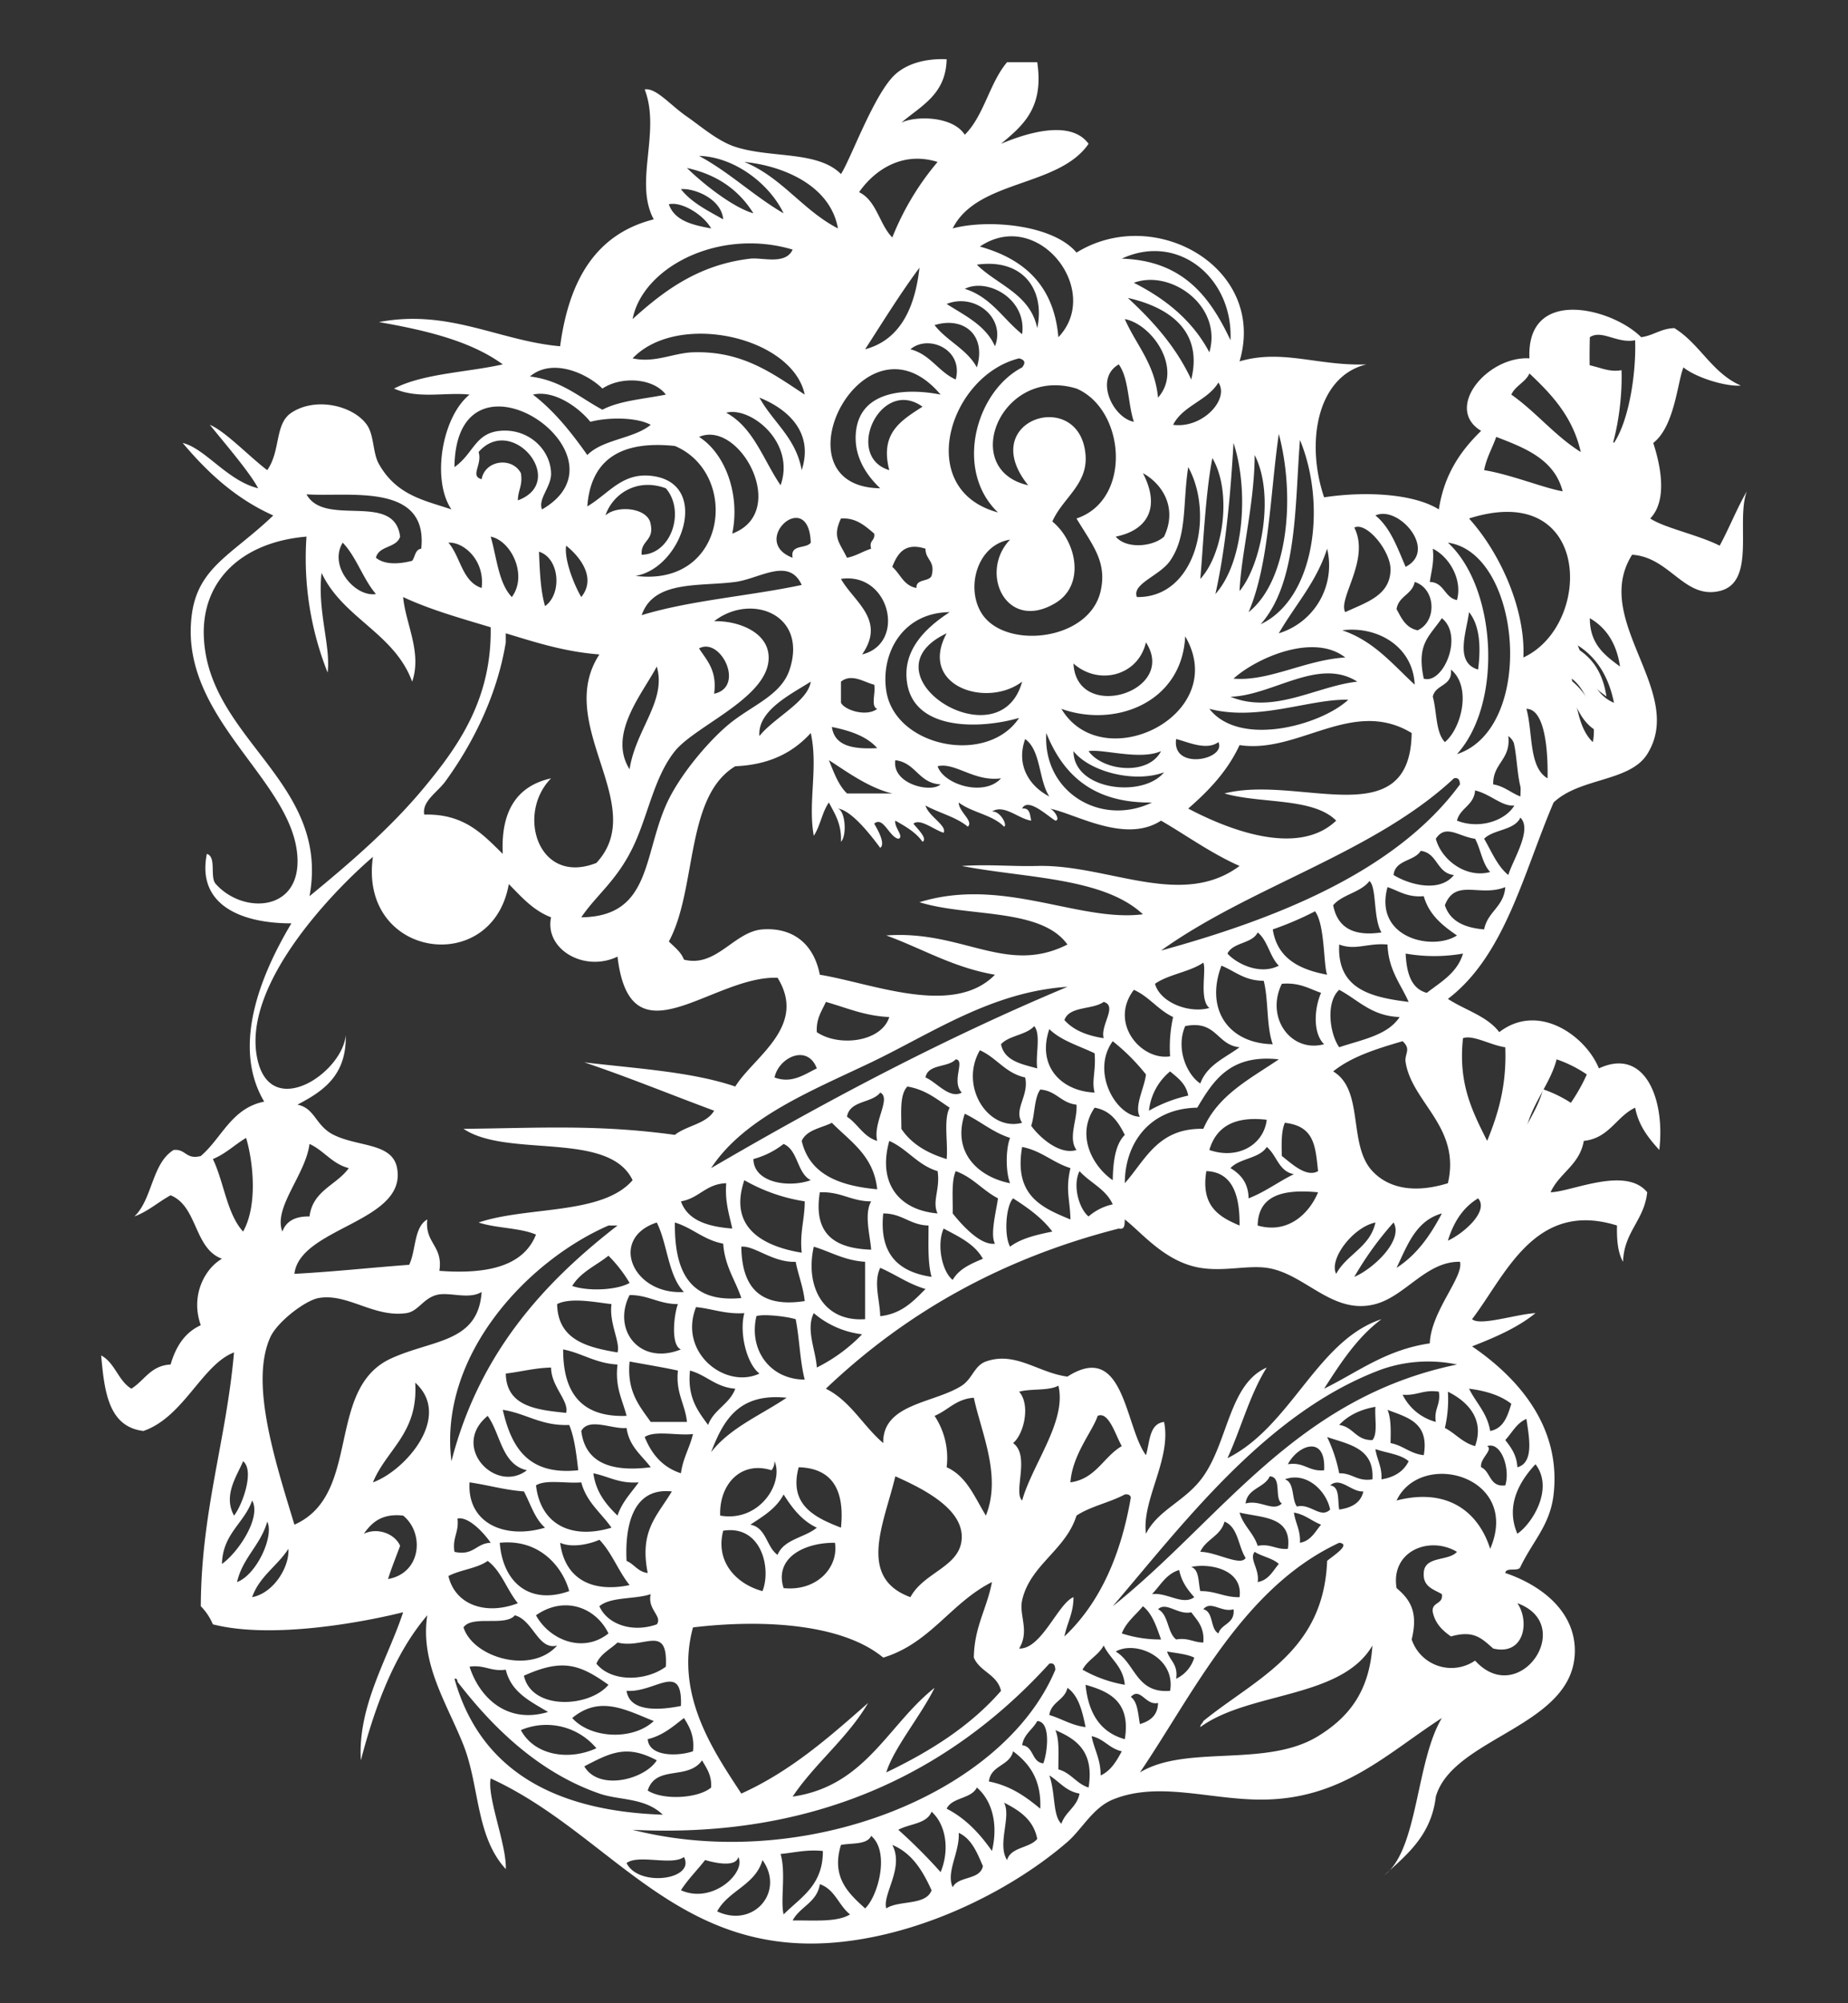 <svg id="Layer_1" data-name="Layer 1" xmlns="http://www.w3.org/2000/svg" viewBox="0 0 612 662.97"><rect x="0" y="0" width="612" height="662.97" fill="#333333" stroke="none"/><defs><style>.cls-1{fill:#fff;fill-rule:evenodd;}</style></defs><title>Artboard 2</title><path class="cls-1" d="M522,121.51c4-2.63,9.08,2.22,15,1,.39,10.15-1.8,26.13-7,34C521.87,146.9,521.69,136.17,522,121.51Z"/><path class="cls-1" d="M522,214.51c5.49,3.18,8.89,8.44,10,16C527,226.82,522,223.18,522,214.51Z"/><path class="cls-1" d="M518,223.51q9.44,6.06,12,19C522.73,239.45,521,230.86,518,223.51Z"/><path class="cls-1" d="M516,234.51c5.14,3.66,8.45,14,7,21C518.17,251,517.47,242.37,516,234.51Z"/><path class="cls-1" d="M501,244.51c6.06,0,7.19,13.46,7,23C501.68,263.83,503.2,252.31,501,244.51Z"/><path class="cls-1" d="M511,360.51a41.74,41.74,0,0,1,10,5c-4.83,10.84-12.58,18.75-20,27C498.15,379.65,508.31,371.16,511,360.51Z"/><path class="cls-1" d="M69.5,140.6c5.17,2.17,12.92,10.4,19,15,4.53-6.45,2.4-15.29,8-19,8.12-5.38,20.57-2.31,25,4,2.46,3.51,1.87,9.24,4,13,5.91,10.44,15.15,12,24,15-6.58-9.65-3.23-30.49,6-38-7.93-.88-17,1.59-25-2,9.64-5,24-5.33,36-8-10.6-7.73-25.39-11.28-41-14,23.09-4.42,39.78,6.21,60,8,2.86-21.47,11.56-37.1,31-42-6.64-12.31,2.44-28.9-3-43,3.73-.66,8.51,5.24,14,9,4.35,3,10.14,8.1,16,10,11.78,3.83,27.27,1.23,35,9,3.16-4.74,11-26.67,18-33,4-3.61,10.14-5.29,17-5-.25,11.75-8.56,15.44-15,21,4.6-2.3,17-2.28,21,4,6.37-6.29,8.19-17.15,14-24h10c2.3,15.3-4.94,21.06-12,27,5.67-2.38,22.49-8.93,29,0-9.92,14.42-36.88,11.79-45,28,11.62-3.13,33.22-1.3,41,8,26-16.06,63.16,5.1,54,36,14.27-4.17,25.9,1.58,42,1-16.39,4-20.14,25.85-14,44,13-2,29.36-1.39,38,4,1.75-11.59,7.23-19.43,14-26-12.37-7.45,2-24.78,16-24-1.07-23.93,27.42-16.64,37-7,4.11-.55,6.47-2.87,11-3,8.46,5.21,12.46,14.87,22,19-4.79.44-14.76-2.56-19-6-2,4.88-2.92,19.54-10,25,2.54,7.78,4.72,19.07-1,25,4.63,3.11,15.85,5.39,23,9,3.17-5.83,5.69-12.31,9-18-3.75,9.93,3.21,30.09-9,33-11.74,2.8-16.48-11.22-29-12-13.71,21.72,18,45.33,5,66-5.8,9.2-22.34,7.74-31,16-10,23.36-16.08,50.59-35,65,5.64,3.7,13,5.68,17,11,13-10,28.66,1.27,33,12,15.31-7.14,22,10.33,20,27-3.48-3.86-6.8-7.87-8-14-6.3,3-8.56,10.1-17,11-1.38,8-8.1,10.57-11,17,6.83-.12,24.85-8.76,32,0-1,9.37-7.68,13-8,23-1.72-2.95-2.12-7.21-2-12-27.33-8.54-37,16.65-48,31,2.63,2.37,14.58-1.66,21-2-5.87,4.79-13.32,8-21,11,13.87,9.47,29.67,25.55,27,49-1.16,10.17-6.86,15.38-11,24-.61,1.73-4.74-.08-5,2,13,4.42,23.74,13.68,23,27-1.34,24-40.31,27.52-46,47-1.51,12.82-9.51,19.16-17,26,11.19-8.48,10.36-37.64,19-52-18.29,11.81-32.83,26.67-59,27-17.43.22-34.7-6.27-50,0-6.59,2.7-10.25,9.9-15,14-17.3,15-45.37,29.71-74,33-55.06,6.32-76.64-35.5-117-54-1.27,6.2,5.32,22,5,30-10-10.85-8.66-27.48-14-41-5.46-13.81-14.45-27-12-43-10.73,12.61-17.15,29.51-22,48-1.08-18.09,9-33.71,14-49-14,3.48-43.72,8.91-63,4a19.12,19.12,0,0,0-4-6c.13-31.54,8.45-54.88,11-84-10.61,4.06-16.62,21.37-30,26-11.6-1.4-12.92-13.08-14-25,4.58,2.42,5.63,8.37,10,11,4.34-2.66,6.35-7.65,13-8,1.73-5.94,4.71-10.62,10-13-3.46-9.57,1.11-18.57,7-22-9.29-3.38-8-17.36-17-21-4.11,2.22-7.37,5.3-12,7,6-5.66,5.76-17.57,13-22,4.09-.42,4,3.29,9,2,7-6,10.16-15.84,21-18-11.58-19.43.43-44.65,9-59-16.67,0-31.39-6.12-28-23,3.34,1,.84,7.83,3,10,8.93,10,28.07,9.25,27-9-1.5-25.55-39.3-46-35-80,2-15.92,13.44-20,27-33-12.44-5.56-21.78-14.22-30-24,7.51,1.83,14.8,12.53,25,15C82.59,156.17,74.71,147.07,69.5,140.6Zm190-70c-4.88-10.13-16.61-18.72-28-19C241.68,57.08,249.59,64.84,259.5,70.6Zm18,5c-2.56-14.44-18.54-20.79-31-22C259,58.73,265.83,69.6,277.5,75.6Zm7-12c5.84,2.82,6.69,10.64,11,15a90.07,90.07,0,0,1,15-25C298.43,49.83,289.23,56.78,284.5,63.6Zm-35,7c-4.73-7.6-11.87-12.8-22-15C233.41,61.36,243,68.73,249.5,70.6Zm-10,2c-.56-6.79-9.58-10.4-14-10C229,67.07,234.39,69.71,239.5,72.6Zm-4,3c-2.35-4.33-9.63-9-14-8C223.38,73.05,229.3,74.47,235.5,75.6Zm89,6c14.59,4.08,24.52,12.81,26,30C365.23,96.21,343.79,68.58,324.5,81.6Zm-115,24c10.23-9.24,21.73-18,39-20,4-.45,11.65,2.17,14-3C238,75.32,212.81,88.49,209.5,105.6Zm162-20c20.37.64,29.27,12.73,36,27C408.42,92,390.17,76.92,371.5,85.6Zm-28,23c2.68-12.58-4.64-23.18-20-21C330.37,94.39,341.15,97.28,343.5,108.6Zm-57,7c12.42-3.32,16.66-15.12,18-27C298.1,97.2,292.4,106.49,286.5,115.6Zm89-22c10.63,5.37,19.45,12.55,25,23C404.95,101.21,387.64,89.06,375.5,93.6Zm-56,2c8.67,2.66,12.7,10,19,15C340.09,98.78,326.87,91.87,319.5,95.6Zm75,30c4.1-16.65-8.15-24.12-21-27C381.81,106.28,389.41,114.69,394.5,125.6Zm-65-11c3.66-9.37-6.64-17.74-16-14C319.6,104.5,326.43,107.67,329.5,114.6Zm54,17c8.34-9.48-1.85-24.23-11-26C376.25,114.18,382.43,120.33,383.5,131.6Zm-74-24c4.07,5.27,10.72,7.94,14,14C326.79,110.81,319.05,104.66,309.5,107.6Zm-100,11c7.36,1.63,13.48-1.79,20-2,16.4-.53,26.32,7,37,14C262.45,111.42,224.46,102.94,209.5,118.6Zm325,28c5.2-7.87,7.39-23.85,7-34-5.92,1.22-11-3.63-15-1C526.19,126.26,526.37,137,534.5,146.6Zm-233-31c6.64,1.7,9.24,7.43,15,10C319.16,115.56,307.38,110.57,301.5,115.6Zm29,54c-14.56-13.91-7.41-40,8-48,1.12-1.44,1.08-2.44-1-3C314.24,124.36,302.6,162.1,330.5,169.6Zm45-30c-2-6-1.63-14.37-5-19C362.32,125.27,368.46,138.25,375.5,139.6Zm-200-15c10.4,1.27,16.39,6.94,24,11,5.64-3,13.79-3.54,21-5-4.17-5.53-14.8-6.14-21-2C194.58,123.7,183,118.27,175.5,124.6Zm116,37c-5.54-5.22-8.88-11.64-8-19,1.62-13.51,16.88-14.2,28-12C286.05,100.42,255.52,161.14,291.5,161.6Zm215-38c-1.38,3-4.62,4-6,7,8.23,5.77,14.38,13.62,23,19C520.85,137.91,513.88,130.55,506.5,123.6Zm-118,17c9.75,1.3,18.72-8.46,15-14C399.88,132.64,391.76,134.19,388.5,140.6Zm-32-12c-25.09-7.62-39,26.88-16,32-17.56-21.77,17.21-32.64,19-10,.77,9.74-7.57,14.2-11,22,8.08,6.62,11,21,1,27-16.33,9.76-25.43-10.17-15-21-11.2,1.77-14.94,16.68-9,25,8.14,11.39,35.3,8.39,39-8,2.19-9.7-2.75-15.25-8-24C375,165.45,372.72,135.54,356.5,128.6Zm-162,22c5.12-5.22,15.31-5.36,21-10-4.72-2.57-14.09-2.54-20-1-3.88-4.8-12-10.62-19-9C183.66,136.11,189.25,143.18,194.5,150.6Zm71,5c4.22-13-5.36-20.57-14-24C256,139.78,263.58,144.85,265.5,155.6Zm29,0c-3.18-12.33,3.93-16.41,11-21C291.63,124.65,279.4,151.07,294.5,155.6Zm-144-1c6.33-4.45,6.78-11.18,15-12,9.34-.93,16.75,6,17,14,.14,4.48-4.45,8.52-3,12C210.92,150.48,151,110.35,150.5,154.6Zm90-18c9.08,4.92,12.31,15.69,18,24C263.56,146.35,248.47,134.43,240.5,136.6Zm-9,8c8.48,5.35,13.73,18.72,11,32C261.61,169.54,245,138.77,231.5,144.6Zm182,58c13.21-10.54,15.47-38.41,10-59C420.59,163.68,420.37,186.47,413.5,202.6Zm78-47c8.89,1.45,20,6,26,7-2.75-10.58-12.36-14.31-22-18C494.22,148.32,492.3,151.4,491.5,155.6Zm-333-6c1.31,4.24-3,7.92,1,9,1.13-6.38,10.13-7.46,13-2,.69,4-1,5.71-1,9C188.2,159.41,169.57,136.9,158.5,149.6Zm259,57c18-8.52,21.89-39.55,13-61C428.79,167.65,429.69,192.79,417.5,206.6Zm-15-10c9.69-10.82,11-34.87,6-50C407.47,164.72,405.84,181.7,402.5,196.6Zm-179-49c-18.25-1.92-27.89,4.78-29,20,7.41-4.42,11.72-11.58,22-10,18.76,2.87,9.32,30.38-6,33C240.87,194.39,245.07,156.73,223.5,147.6Zm187,48c7.21-8.63,11.77-31.86,5-45C415.48,166.58,411,183.45,410.5,195.6Zm-13-4c7.63-8.18,10.61-28.64,4-40C399.18,163.28,398.4,181.82,397.5,191.6Zm-10-6c-3.45,5-12.74,7.58-11,12,19.73.33,25.74-27.26,17-43C391.61,166.69,393.28,177.26,387.5,185.6Zm-18-8c3.49,4.21,12.34,3.36,16,0,4.47-9.29-.34-17.31-7-21C384.72,168.62,379.32,175.67,369.5,177.6Zm-149-16c-9.68-3.57-17.67,2-20,9,3.88-3.58,14.31-2.58,15,3,1.11,5.44-3.4,5.27-3,10C222.38,183.4,227,169.11,220.5,161.6Zm-88,16c-1.16,3.84-7.08,2.92-8,7,3,2.46,7.91,2.06,12,1,1-1.33.95-3.72,3-4,2.39-22.16-24.39-17-38-18C107.55,174.68,130.62,162.55,132.5,177.6Zm333,10c10.73-5.53-2.42-20.52-10-17C460.47,174.63,462.78,181.32,465.5,187.6Zm-203-3c-.91-4.58,4.48-2.86,6-5C267.87,161,247.89,179.12,262.5,184.6Zm224-13c10.53,11.67,18.71,30.28,18,46C527.62,206.9,527.24,158.66,486.5,171.6Zm-206,13c3.06-.61,5.21-2.12,8-3-.83-2.83,1.41-2.59,1-5-3.54-3.08-6.4-5.28-11-5C275.59,177.83,278,179.45,280.5,184.6Zm180,4c.11-6.18-7.91-16-12-14,5.37,10.62-5.52,23.48-3,28C452.32,199.38,460.35,197.18,460.5,188.6Zm-359-11c-21.27,1.78-34.69,14.42-34,33,1.27,34.09,42,48.1,35,86,13.47-11.05,26.91-22.61,38-36s22.41-29.07,22-53c-10-3-20.15-5.85-29-10,.82,8.85,6.31,18.34,3,28-5.9-16.1-23-21-30-36-1.47,12.48,3.09,24.23,2,33A102.28,102.28,0,0,1,101.5,177.6Zm68,20c5.31-7.14-.12-18.62-7-20C164.52,184.57,165.1,193,169.5,197.6Zm-10-3c1.17-9.18-6-15.32-11-15C152.54,184.23,153,192.47,159.5,194.6Zm323,55c26.25-8.61,21.4-66.58-3-70C495.47,194.22,497.92,232.49,482.5,249.6Zm-358-53c-4.3-5-6.43-12.24-11-17C108.68,187.46,117.73,197.73,124.5,196.6Zm68,1c5.31-6.57-.9-13.76-5-17C186.77,184.93,189.95,193.29,192.5,197.6Zm103-10c2.66,2.34,3.76,6.24,8,7-.15-3.15,4.05-1.95,5-4,1.37-5-2.05-5.28-2-9C300,179.54,297.4,182.68,295.5,187.6Zm128,22a23.5,23.5,0,0,0,16-28C435.95,192.71,428.86,200.29,423.5,209.6Zm50-17c4.85.15,4.8,5.2,9,6,1.9-6.81-2.58-14.34-8-17C475,186.09,474,189.09,473.5,192.6Zm-293,8c5.74-4.08,4.81-15.93-2-18C178.75,189,179,195.47,180.5,200.6Zm63-8c-12,1.58-27-.66-31,11,16.07-4.93,35.68-6.32,53-10C261.24,184.27,251.61,191.53,243.5,192.6Zm42,24c14.78-3.63,9.2-27.41-7-25C282.79,199.21,293.48,205.14,285.5,216.6Zm177-15c1.62,3,3.08,6.25,7,7,6.47-3,6-13.8-1-16C467.7,196.8,463.15,197.24,462.5,201.6Zm-242,65c4.36-10,14.46-21.65,21-27,7.66-6.27,17.19-9.44,20-18,6.06-18.47-13-25.39-25-16,7.46-.22,17.2,3.23,18,11,1.42,13.75-24,23.29-31,32s-8.93,21.65-14,32c-5.37,11-12,15.6-17,23C215.33,303.34,213,283.81,220.5,266.6Zm73-38c2.82,18.67,33.48,24.85,44,9-12.49,3.64-34.11,4.42-37-11-2-10.93,5.59-18.54,14-24C298.9,202.73,291.63,216.26,293.5,228.6Zm196-7c.88-6.84.77-14.36-3-19C485.61,209.38,481.67,219.31,489.5,221.6Zm-18,3c6.42,2,13.34-14.18,6-20C473.16,210.89,469.1,213.12,471.5,224.6Zm65-4c-1.11-7.56-4.51-12.82-10-16C526.5,213.27,531.52,216.91,536.5,220.6Zm-68,6c-.57-12.77-12.5-19.49-24-18C455,212.15,461.21,219.88,468.5,226.6Zm-301-14c-3,18.34-11.52,34.35-20,46-2.65,3.65-7.83,6.57-7,11,13.35-.35,19.4,6.6,26,13-.7-14.36,4.82-22.51,16-25-11.65,11.83-4.2,35.6,15,28,17.73-19.07-14.19-45.75,1-69-11.75-.92-21.27-4.06-31-7Zm171,13c-11.76,8.91-34.47,1.42-25-16C284.79,223.13,331.08,252.71,338.5,225.6Zm13,9c13.67,22.83,56.2,2,41-24C391.45,232.48,369.4,241,351.5,234.6Zm4-15c1,19.64,34.67,9.42,24-7C376.91,223.73,363.82,227,355.5,219.6Zm-119,10c10.36-2.23,2.17-18.91-5-15C234.12,218.64,237.53,221.9,236.5,229.6Zm172-5c11.75,1,23.74-6.2,37-7C435,209.38,416.09,217.76,408.5,224.6Zm126,8c-1.72-8.61-5.7-15-12-19C525.49,220.94,527.23,229.54,534.5,232.6Zm-326,22c2-13.22,12.34-22.65,9-34C212.8,229.54,201.17,243,208.5,254.6Zm266-24c1.38,4.95.9,11.77,4,15,5.44-4.46,9-18.25,2-24C481.11,227.2,475.32,226.41,474.5,230.6Zm-67,0c14.39,5.91,28.53-3.55,42-5C436.64,217.42,421.49,230.2,407.5,230.6Zm-129-5v7c1.44,2.6,8.62,4.66,12,2-2.26-.74-.39-5.61-1-8C286.34,225.9,282.1,222.72,278.5,225.6Zm249,20c1.45-7-1.86-17.34-7-21C522,232.46,522.67,241.09,527.5,245.6Zm-276-2c4.88-6.13,16-11.36,17-18C261.76,229.87,250.8,235.22,251.5,243.6Zm149-9c10.07,12.86,36.86,5.45,46-3C434,231.18,416.82,238.83,400.5,234.6Zm112,23c.19-9.54-.94-23-7-23C507.7,242.4,506.18,253.92,512.5,257.6Zm-102-11c-4,8.63-10.22,15.11-17,21,12,6.34,36,16.43,49,4-7.61-7.72-25.14-5.53-37-9,24.67-6.27,61.5,14.08,62-20C447.89,230.73,430,249.61,410.5,246.6Zm-120,1c-3.43-3.91-8.91-5.76-15-7C276.38,247.05,282.78,248,290.5,247.6Zm-13,20c2.5.88,3,9,1,11,.26-5.93-2.06-9.27-4-13-2.23,3.1-2.85,7.81-5,11-2-11,1.52-22.63-1-34-5.71,6.29-13.48,10.52-25,11-16.69,10-12.61,40.73-22,58,1.83,1.84,4,3.38,5,6,10.75,2.74,16.6-9.3,26-10s16.86,4.1,19,15c17.43,2.85,44.22,14.08,58,0-13.93-2.4-24-8.64-36-13,25.3-1.86,39.74,13.26,60,3-8.77-12.23-33-9-49-14,27.54-8.52,52.7,6.67,74,4-13.1-12.24-38.76-11.91-60-16,9.16-.59,16.55.21,25,0,23.34-.59,47.72,14.34,67,0-9.47-4.19-17.38-10-26-15-12,7.8-28.65-2.5-37-4,1.38.1,3.9,3.9,2,4-2.77-1.68-9.13-7.77-11-4,2.64-.3,2.58,2.09,3,4-4.15-.55-9-5.58-13-3,2.73-.32,5.27,4.62,4,5-3.73-3.93-10.66-4.67-15-8,0,3.09,5.06,6.2,3,8-3.8-3.2-9.48-4.52-14-7,.9,3.46,7.24,6.72,6,9-2.93-.79-7.75-4.86-10-3,1,1.38,4.91,5,3,6-2.18-3.15-5.6-5.07-9-7-.44,2.22,3.09,5.42,1,6-3.07-.64-5-7.59-8-5,1,1.69,3.9,6.68,2,8C287.94,275.81,281.9,268.21,277.5,267.6Zm104-2c-19.58.25-29.45-9.22-35-23C345.27,262.18,364.6,273.73,381.5,265.6Zm113-6c3.71.62,5.86,2.81,9,4,.23-4.47.44-16.94-4-20C500.41,251.5,494.38,252.47,494.5,259.6Zm-147,4c-3.57-5.43-2.75-15.25-8-19C336.22,253.79,341.53,260.58,347.5,263.6Zm56-18c-4,3-10.44-.19-14-1C388,255.12,406.23,251.43,403.5,245.6Zm-19,3c-7,3.11-19.45-.82-24,0C365.17,255.18,380.27,256.87,384.5,248.6Zm1,7c-9.73,3.66-24.63-.16-30-7C355.53,261.58,378.52,264.21,385.5,255.6Zm-105,7h15c-8.17-1.84-16.84-8.48-21-11C276.15,255.61,277.61,259.82,280.5,262.6Zm31-3c-7.31-.35-8.15-7.18-15-8C295.34,259.51,308.31,262.54,311.5,259.6Zm20-2c-8.89,1.21-15.23-5.42-21-4C312.63,259.8,326,263.74,331.5,257.6Zm53,57c37.14-10.2,77.57-25.76,99-55-.11-1.22-.3-2.37-2-2C454.94,282.37,414.42,293.19,384.5,314.6Zm98-43c7.56,3,16.13-.1,19-5-4.12.39-7.76-3.72-13-5C488.14,266.58,483.57,267.33,482.5,271.6Zm9,6c2.46,4.21,4.33,9,8,12,1.48-5,8.06-15,4-19C501.47,274.9,494.66,274.42,491.5,277.6Zm-16,0c1.89,7.12,10.14,13.18,18,11-2.61-2.72-3.12-7.55-5-11C483,276.87,478.78,272.58,475.5,277.6Zm-5,4c-2.15,3.52-8.45,2.89-9,8,5.57,3.39,15.41,5.79,20,0C475.73,289,476.13,282.3,470.5,281.6Zm-227,78c6-9.75,24-19.85,14-36-21.77-.75-48.77,29.09-53-7-11,5.31-24.25-2.45-22-13-6-2.3-9.85-6.82-14-11-5.46,30.93-49.76,24.48-45-9-10.35,8.76-44.81,42.3-38,68,5,18.76,27.85,3.35,29-9,.31,13.31-7.45,18.55-16,23,5.89,1.17,5.93,7,12,10,8.23,4.07,19.44,2.57,21,11,3.32,17.89-32.21,19.59-34,35,14.73-.84,23.31-1.89,38-3,2.3-4.69,1.52-12.48,6-15-.88,7.88,5.31,8.69,4,17,15.85,1.18,27.85-1.48,32-12-5.37-2.29-13.26-2.07-19-4,16.21-5.45,40.94-2.39,51-14-7.85-16.49-41.45-7.22-56-17,24.81-.24,44.21-1.54,70,2,3.89-3.11,10.41-3.59,13-8-14.36-5.31-28.28-11.05-43-16C210.77,353.66,229.08,354.69,243.5,359.6Zm198-60c1.36,7,6.21,10.46,16,9-2.78-4.51-1.54-15.09-4-17C450.63,295.39,444.55,296,441.5,299.6Zm41,10c-4.74-3.26-9.23-6.77-11-13-5.47.47-8.25-1.75-12-3C454.88,310.48,474.43,314.84,482.5,309.6Zm-4-10c1.71,5.3,6.53,7.47,13,8,1.12-5.88,6.54-7.46,7-14C490,297,482,290.56,478.5,299.6Zm-57,8c1.47,9.53,8.73,13.27,18,15-1.25-3.3-.68-16.49-4-21A104.31,104.31,0,0,1,421.5,307.6Zm-15,8c3,3.34,10.74,7.24,17,4-3-2.95-3.66-8.34-7-11C414.65,312.41,408.36,311.78,406.5,315.6Zm60,16c-2.67-6-6.72-10.61-7-19-6.64-.58-10.56,2.06-16,0C442.74,327.36,454,330.06,466.5,331.6Zm6-3c4.69-3.64,10.08-6.58,12-13a55,55,0,0,1-19,0C465.83,321.93,467.25,327.18,472.5,328.6Zm-90-3c1.72,6.29,11.43,9.89,18,8-3.46-2.83-.91-12.55-2-15C393.95,321.71,387,322.45,382.5,325.6Zm39,20c-2.15-5.85-1.37-14.63-3-21-6.38,0-9.49-3.18-14-5C399,334.14,406.91,345.35,421.5,345.6Zm17,0c-3.83-3.71-3.23-12-1-17-4-1.37-7.15-3.51-13-3C419,336.77,427.51,348.56,438.5,345.6Zm-150,6c-19.75,9.43-42,18.24-53,35,37.48-21.86,76.18-42.49,118-60C328.41,328.22,308.47,342.06,288.5,351.6Zm99-2a46,46,0,0,1,1-13c-5-2.35-7.92-6.75-13-9C367.17,338.55,377.9,351.13,387.5,349.6Zm56-3c7.48-2.52,16.07-3.93,20-10-9.33-.33-13.68-5.66-20-9C439,331.67,440.32,342.06,443.5,346.6Zm-173-5c7.35,5,21.43,3.24,24-5-8.29-.37-14.22-3.12-21-5C272.18,334.61,270.27,337,270.5,341.6Zm95-10c-3.68,2.66-11.36,1.3-13,6,3,3.38,7.51,5.16,13,6C364.31,339.29,370.21,332.93,365.5,331.6Zm-34,14c1.13,5.54,6.78,6.56,12,8-.64-4.36,1.3-11.3-1-14C339.84,342.61,334.22,342.65,331.5,345.6Zm66,13c2.21-6.12,8.2-8.46,13-12-7.61-.72-7.56-9.1-18-7C389.3,347,393,355.62,397.5,358.6Zm-35,3c-1.05-4.08.49-7.05,0-13-5.18-2.49-11.13-4.2-15-8C343.3,352.91,351.53,361.15,362.5,361.6Zm122-18c-1.6,14.77,2.84,23.79,8,34,3.57-8.77,6.5-18.16,6-31C493.83,346,487.8,342.38,484.5,343.6Zm-107,26c-2-3.37,1.57-9.73,2-14a68.37,68.37,0,0,0-11-11C361.2,354.7,369.55,369.44,377.5,369.6Zm64-15c10.39,6.18,4.79,24.24,13,33,5.46,5.82,14.14,7.36,25,4,4.33-18.59-11.83-26.62-14-40-.47-2.9,2-4.21-1-7C456,347.08,447.59,349.69,441.5,354.6Zm-103,17c-3-4.42,2.38-8.92,1-15-6.58-1.42-9.44-6.56-15-9C317.56,359.61,327.36,374.64,338.5,371.6Zm-82-15c5.67,2.13,9.77-.95,14-3C267.44,345.45,257.94,349.87,256.5,356.6Zm50,0c3.56,1.47,8,7.28,12,5-3.58-3.75,1.3-10.73-2-11C314,353.39,307.29,352.06,306.5,356.6Zm90,10c-16,.25-24,12-24,25,6.88-7.79,11-18.33,26-18,4.81-11.19,15.48-16.52,25-23C407.42,348.85,401.84,357.6,396.5,366.6Zm109,16c7.42-8.25,15.17-16.16,20-27a41.76,41.76,0,0,0-10-5C512.81,361.24,502.65,369.74,505.5,382.6Zm-125-15a46.79,46.79,0,0,1,13-5c-.72-3.94-3.47-5.87-6-8A19.49,19.49,0,0,0,380.5,367.6Zm-82,6c3.33,5,8.6,8.06,15,10,.5-5.5-1.1-13.1,1-17-4.22-2.77-8-6-14-7C297.87,362.3,298.52,368.28,298.5,373.6Zm43-1c2.95,4.07,9.58,9.74,15,8-2.91-4,.41-10.23,0-15-5.12-.55-6.71-4.62-12-5C342.44,363.53,342.75,368.85,341.5,372.6Zm-61-3c3.63,2.37,5.39,6.61,10,8-1.5-6.11,4.79-14.16,1-16C288.74,365.17,281.38,364.15,280.5,369.6Zm88,21c.13-6.21.84-11.83,4-15-2.13-4.2-4.6-8.07-10-9C356.24,375.78,361.84,386,368.5,390.6Zm-34,1c-1.47-3.76-1.47-11.24,0-15-5.8-1.87-9.81-5.52-15-8C315.11,381.75,324.39,389.63,334.5,391.6Zm66-11c9.38,3.27,18-1.63,19-10C408.55,369.32,402.7,373.12,400.5,380.6Zm-135-3c2.6,11.07,12.46,14.87,25,16-1.17-11.17-8.9-15.76-15-22C271.94,373.37,267.15,373.91,265.5,377.6Zm159,5c2.89,2.14,8,7.3,12,5-.89-8.35-1.22-14.89-11-16C424.3,374.4,424.4,378.5,424.5,382.6Zm-354,1c3.68,7.65,4.61,18.06,10,24,4.9-8.69,3.34-23.17,1-31C77.73,378.83,74.77,381.86,70.5,383.6Zm240,18c-1.93-4,.94-8.06,0-14-6.65-2-10-7.36-16-10C290.49,392,298.11,400.57,310.5,401.6Zm-217,6c1.26-3.4,4.22-5.11,9-5,1.05-8.61,9-10.38,13-16-5.57-1.43-8.19-5.81-13-8C101.2,388.82,90.45,399.62,93.5,407.6Zm166-29a27.81,27.81,0,0,1-10,5c.13,7.88,11.7,9.61,19,7C263.87,388.22,264.38,380.71,259.5,378.6Zm95,25c-.14-6.64-1.72-9.71,0-17-5.85-1.82-9.58-5.75-16-7C335.69,395.74,345.05,399.71,354.5,403.6Zm53-17c3.29,2,5.89,4.77,6,10,5.53-2.14,9.84-5.5,15-8-5.09-.91-5.66-6.34-9-9C417.06,383.49,410.54,383.3,407.5,386.6Zm-92,15c3.26,4.09,9.3,10.68,14,10-1.67-3,.44-10.86,1-15-5.06-2.61-8.36-7-14-9C315,391.06,315.62,396.71,315.5,401.6Zm45,1a17.8,17.8,0,0,1,8-4c-2.25-5.08-7.52-7.14-11-11C355.11,392.37,357.38,400.11,360.5,402.6Zm50,3c.07-7.5-1.08-17.7-11-18C397.6,399.17,403.69,402.74,410.5,405.6Zm-145,9c-.71-6.71,1-11,1-17a57.93,57.93,0,0,1-20-7C241,406.8,253.51,412.62,265.5,414.6Zm-40-17c2.27,6.39,9,8.38,17,9-1-4.67-2.48-8.86-2-15C233.72,391.82,231.52,396.62,225.5,397.6Zm63,16c-.34-4.66-2.41-11.8,0-16-6.65,0-10-3.29-17-3C269.21,408.88,276.9,413.19,288.5,413.6Zm128-8c9.91,2.85,17-3.78,20-11C425.08,393.51,416.7,395.46,416.5,405.6Zm-82,7c3.6-2.73,8.74-3.93,14-5-3.44-4.56-8.12-7.88-13-11C333.08,399.2,332.46,408.85,334.5,412.6Zm145-2c4.89-2.17,13.76-9.69,10-14C484.51,399.61,481.38,404.48,479.5,410.6Zm-171,12c-1.31-4.69-1-11-1-17-6.18-.15-8.64-4-15-4C291.09,415.34,297.81,421,308.5,422.6Zm154-3c6.7-4.3,11.22-10.78,15-18C468.87,404,466.07,412.17,462.5,419.6Zm-24,40c11.18-5.49,20.45-12.88,35-15,.39-10.62,11.33-22.06,10-27-11.15-.21-18,11.33-28,14-14.31,3.8-23.34-10.23-36-12-6.48-.9-14.15,1.29-22,0-11.71-1.92-19.38-11.69-25-16-.1,1.57.13,3.47-2,3-39.84,10.16-71.38,28.62-97,53,8.22,4.11,12.32,12.35,19,18-.27-13.11,16.88-13.14,26-19,3.5-2.25,4.17-6.64,8-8,9.81-3.47,17.29,3.73,27,5,18.9-12.09,19,16.63,26,26,1.33-4.34,1-10.38,6-11,2.55,12.23-7.46,25.86-6,37,4.17-8.15,13.16-10.7,19-19,8.26-11.75,8.62-30.62,21-36-5.55,8.79-8.51,20.16-13,30,21.13-10.54,29.64-39,51-46C449.49,442.59,444,451.05,438.5,459.6Zm-212-32c-5.27-5.4-5.42-15.91-9-23C201.55,409.82,209.42,428.65,226.5,427.6Zm19,2c-2-6-5.48-10.52-6-18-6.46-1.21-10.12-5.21-16-7C223.31,420.45,228.14,431.29,245.5,429.6Zm197-8c3.48-6.52,11.21-8.79,13-17C448.1,406.14,440,416.71,442.5,421.6Zm6,1c6.38-2.73,16.38-12.15,13-18A107.7,107.7,0,0,0,448.5,422.6Zm-247-17c-27.21,11.89-56.33,43.29-52,78,9.08-35.25,30-58.68,55-78Zm114,18c2.05-3.61,6-5.33,10-7-2.74-4.93-8-7.32-13-10C310.12,412,312,420.89,315.5,423.6Zm-70-11c.17,12.83,5.62,20.38,21,18-.52-4.81-2.13-8.54-3-13C256,417.94,249.83,412.18,245.5,412.6Zm41,24v-19c-6.89-.44-11.37-3.3-17-5C266.61,425.4,272.36,437.56,286.5,436.6Zm-97-11c5.34,1.85,14.8,1.39,19-1a44.77,44.77,0,0,0-7-9C197.43,418.86,192.27,421,189.5,425.6Zm102,10c7.19-.81,11-5,15-9-5.68-1.65-9.88-4.79-15-7C289.21,424.39,291.37,430.23,291.5,435.6Zm-147-7c-4.46,1.23-6,5.44-10,6-10.74,1.51-19.47-6.71-29-5-4.43.79-13.7,7.88-16,13-6.73,15,1.37,40.23,8,62,22.42-9.91,10.16-45,32-55,13.7-6.3,28.84-5.1,30-22C155.09,430.23,148.71,427.44,144.5,428.6Zm81,18c-3.56-1.44-2.2-12-1-15-6.31,0-9.69-3-16-3C202.63,440.11,211.83,452.1,225.5,446.6Zm-41-15c.25,11.76,9.72,14.28,20,16,1-3.43-2.83-9.56-2-16C197.42,431.07,189.21,429.27,184.5,431.6Zm67,23c-4.39-3.44-6.71-13.75-5-20-6.39.39-10.53-1.47-16-2C224.55,447.76,240.31,459.88,251.5,454.6Zm-1-19c-2.58,11,4.33,20.93,16,21-1.59-6.07-1.72-13.61-3-20C260.09,435.59,252.51,434.83,250.5,435.6Zm20,17a54.37,54.37,0,0,0,15-11,30.05,30.05,0,0,1-16-7C266.77,440,270.2,447,270.5,452.6Zm-63,16c-1.34-5.33-3.9-9.43-3-17-7.28-.39-11.61-3.72-18-5C186.43,461,192.59,469.17,207.5,468.6Zm8,2h12c-.62-6-3.78-9.55-3-17-5.2-1.13-10.66-2-16-3C207.54,460.55,211.76,465.33,215.5,470.6Zm241-17c-37.38,14.33-64.66,50.69-88,78,36-28.71,60.41-68.93,114-80A46.55,46.55,0,0,0,456.5,453.6Zm-289,1c.2,10.8,10,12,20,13,1-4-5-8.75-5-15C177,452.75,172.55,454,167.5,454.6Zm67,17c1.88-5.12,7.12-6.88,9-12-6.51-.49-9.5-4.5-15-6C227.58,462.52,231.11,467,234.5,471.6Zm-111,19c10.69-3.85,26.42-21.76,14-33C138.57,474.34,128.1,479.53,123.5,490.6Zm214-30c3.86,4.33,1.58,14.08-2,17,5.77,4.16-.05,16.25,3,19,3.39-12.06,14.86-26.31,12-38C347.28,460.38,341.43,459.52,337.5,460.6Zm156,13c4.46-.87,5.75-4.92,7-9-3.55-2.78-8.39-4.28-14-5C488.8,464.29,492.51,467.59,493.5,473.6Zm-29-12a17.19,17.19,0,0,0,11,9c-.7-4.37,1.7-5.63,1-10C471.38,459.81,469.24,462,464.5,461.6Zm14,11c3.52,1.81,5.8,4.87,10,6,3.34-9.26-3-15.06-9-18A41.67,41.67,0,0,1,478.5,472.6Zm-243,8c6.26-8.07,16.42-12.24,25-18C244.51,460.94,239.49,470.25,235.5,480.6Zm74-12a25.23,25.23,0,0,1,4,17c6.68,3,9.29,10,13,16,5.26-13.14-1.52-27.38-4-39C316.59,463,314,466.74,309.5,468.6Zm134,3c4.72.62,5.51,5.16,11,5,1.85-2.15.68-7.32,1-11Q447.85,466.95,443.5,471.6Zm-252,15c-.64-5.36-1.23-10.77-3-15-9.37.37-14.18-3.82-22-5C169.31,478.79,174.72,488.38,191.5,486.6Zm269-9c4.2.8,6.48,3.52,11,4,1.9-10.9-5.51-12.49-12-15C460.7,469.4,460.6,473.5,460.5,477.6Zm-106,13c8.47-1.2,10.9-8.43,17-12-2-3.38-4.29-11.68-8-10C362,473.42,355.08,481.5,354.5,490.6Zm-180-4c-8.41-1.93-8.67-12-13-18C149.1,478.71,164.07,494.54,174.5,486.6Zm324-10c1.88,2.45,3.78,4.89,4,9,5.75-1.51,3.77-10.52,3-16C502.22,471,500.76,474.19,498.5,476.6Zm-306-3c1.28,10.38,9.62,13.71,23,12-3-4-7.15-6.85-8-13C202.79,473.12,195,469,192.5,473.6Zm33,14c.66-5,2.9-8.43,4-13-5,.65-12.64-1.31-16,1C215.8,481.29,219.45,485.64,225.5,487.6Zm218,0c4.44-.11,5.87,2.8,11,2,.68-10.35-7.8-11.53-15-14A48.61,48.61,0,0,1,443.5,487.6Zm-17-3c5.5-.83,6.83,2.5,12,2C439.19,474.81,429.93,478.1,426.5,484.6Zm64,1c3.25,1.42,2.68,6.65,8,6,1.71-5.46-1.33-14.58-6-13C494.64,479.84,490,482.7,490.5,485.6Zm-33,4c4.31-.69,7.35-2.65,9-6-2.67-2.33-7.3-2.7-11-4C456,483.14,457.72,485.37,457.5,489.6Zm-380,12c2.62-3.24,6.94-14.79,3-18C78.69,488.14,73.73,494.8,77.5,501.6Zm178-15c-10-3.22-17.38,4.52-17,15,13,2.27,21.13-10.77,18-18A4.7,4.7,0,0,1,255.5,486.6Zm247,21c5-3.41,12.16-15,6-23C504.14,489.25,498.2,497.61,502.5,507.6Zm-224-2c1.29-12.62-3-19.68-14-20C261.11,498.14,269.93,502.26,278.5,505.6Zm-74-4c1.49-4.51,4.51-7.49,7-11-6.48.48-10-2-15-3C197.39,494,200.8,498,204.5,501.6Zm258-5c17.14-4.38,27.2,4,31,16C503.82,488.6,470.65,479.51,462.5,496.6Zm-161,32c4.52-8.48,17-10.08,17-20,0-9.42-12.72-15.88-22-20C292.81,504.13,283.76,522.11,301.5,528.6Zm111-31c4.79-1.4,9.05,2.88,12,0-2.61-1.73.15-8.82-4-9C418.73,492.49,413.09,492.52,412.5,497.6Zm17,1c4.53-1.14,7.8,4.13,11,1-1.31-6.37-8-12.62-15-10C428.8,490.63,427.66,496.1,429.5,498.6Zm-249,7c-3.4-2.93-4.8-7.87-7-12-6.51-.49-11.87-2.12-18-3C154.66,504.11,167.16,509.59,180.5,505.6Zm-3-14c1.52,13,11.75,18,25,14-3.41-4.93-8.27-8.39-10-15C187.63,491.06,180.79,489.55,177.5,491.6Zm266,8c4.08-.59,7.14-2.19,8-6-4,.28-7.57-5-11-2C443.77,492,442.93,496.5,443.5,499.6Zm-236,17c2.59,1.08,3.72,3.62,7,4-2.78-14,3-18.72,8-27C208.62,492.09,207,506.94,207.5,516.6Zm41-12c5.34,1,5.28,7.39,9,10,2.1-5.23,9-5.67,13-9-5-2.34-8.15-6.52-11-11C257.12,499.21,252.74,501.83,248.5,504.6Zm126-9c-.22-.78-.84-1.16-2-1-5,2.69-11.4,3.93-16,7-3.58,11.45-15.36,16.31-18,28-1.13,5,2.58,10.09-1,16,7.41.3,12.92-15,18-17,0,5.36-2.13,8.53-3,13C364.17,530.6,371.17,514.93,374.5,495.6Zm-301,22c5.34-3.76,13.14-15.38,10-21C80.82,504.25,73.78,507.54,73.5,517.6Zm343-6c4.45-.78,6,1.33,10,1,1.51-10.84-8.47-10.2-16-12C411.75,505,415.13,507.3,416.5,511.6Zm14-1c3.68-.66,5-3.69,7-6-3.14-1.19-5.29-3.37-9-4C429,504.14,430.72,506.37,430.5,510.6Zm-310-3c4.72-2.22,10.35.16,12,4-1.34,3.66-2.81,7.19-4,11,11.17-2,12.05-15.34,5-21C126.4,500.83,123.13,503.9,120.5,507.6Zm31-5c.56,4.56-1.77,6.23-1,11,6.39,1.4,7.13-2.87,12-3C160.09,507.09,155,501.77,151.5,502.6Zm-73,21c6.51-2.44,12.35-15.26,10-20C86.3,511.4,80.38,515.47,78.5,523.6Zm319-10c5.05-.06,13.47,4.94,15,2-2.48-3.85-2.45-10.22-7-12C404.29,508.38,399.32,509.42,397.5,513.6Zm-145,13c3-7.47-.32-22-13-20C236.79,517,244,524.32,252.5,526.6Zm-54-17c-3.46,1.54-9.18,2.73-13,1,1.48,11.55,10,16.67,23,14C204.77,520,202.61,513.82,198.5,509.6Zm-10,17c-1.9-7.2-9.18-17.41-23-16C166.5,523.64,175.29,531.3,188.5,526.6Zm71-1c11.14,1.14,18.29-7,17-15C266.3,510.5,256.35,515.64,259.5,525.6Zm139,44c17.28-14.06,39.84-22.83,41-53,1.3-1.27,8.32-5.54,4-6-31.88,14.79-48.46,50.2-66,76,15.47-9.34,41.76-1.42,59-12,10.12-6.21,17-14.73,18-30-10.31,17.69-40.82,15.18-57,27C397.5,570.59,398.31,570.41,398.5,569.6Zm64-44c4.77,4,7.14,8.19,5,17a13.87,13.87,0,0,0,21,7c14.53,16,33.76-11.83,14-19,4.16,6,2.32,17.47-8,15-4-3.53-6.48-6.11-14-4-2.73-1.94-5.17-4.17-6-8-.54-3.54,3.54-2.46,3-6-2.72-1.61-6.28-2.38-6-7,.23-5.77,8.21-3.79,11-7C473.26,508.13,460.48,513.45,462.5,525.6Zm-379,3c7.27-1.41,12.44-10.21,12-16C91.86,518.29,85.92,521.69,83.5,528.6Zm333-5c3.68-.66,5-3.69,7-6-2.07-1.93-5.56-2.44-8-4C413.59,516,417.19,519.31,416.5,523.6Zm-255-7c-3.5,2.51-9.08,2.92-13,5,2.26,9.6,12.43,13.07,23,9C167.87,526.22,166.07,520,161.5,516.6Zm236,10c5.09-.09,7.91,2.09,13,2,1.23-9.25-10-11.32-16-10C397.22,519.54,396.79,523.64,397.5,526.6Zm-16,1c5-.68,10.1,3.85,14,1-2.2-2.46-4.22-5.12-5-9C386.16,520.93,384.3,524.73,381.5,527.6Zm-119,67c24.19-3.48,31.53-23.8,47-36-4.62,9.38-13.48,19.85-16,28,14.64-7,27.93-15.41,38-27-1.23-5.44-7-6.3-9-11,.13-10.2,4.38-16.28,6-25-13.55,6.79-20.4,20.27-36,25-13.26-11-39-12.84-63-10-6.14,22.35,7,41.24,16,55,16.52-7.48,29.22-18.78,42-30C280.6,575.36,270,583.45,262.5,594.6Zm-64-63c2.55,5.85,10.7,8.92,19,6,2-2.69-3.21-4.93-2-10C210.27,529.37,202.3,528.4,198.5,531.6Zm-21,3c4.36,8,15.42,12.82,24,6C197.36,532,186.92,528,177.5,534.6Zm194,6a40.71,40.71,0,0,0,13,2c-1.5-4.16-2.84-8.5-6-11C376.1,534.53,373,536.79,371.5,540.6Zm18,2c4-.69,5.71,1,9,1,.41-5.07-2-7.31-4-10-4.36,1-8.29-3.64-11-1C387.05,534.37,386.5,540.26,389.5,542.6Zm14-2c1-3.32,5.54-3.13,5-8-3.93,1.2-7.52-3.06-10,0C402,533.46,400.69,539.07,403.5,540.6Zm-250-2c3.22,10.11,22.55,15.61,31,6-6.3,1.69-7.87-8.36-14-10C167.33,538.43,156.35,534.45,153.5,538.6Zm51,5c-2.4,2.26-5.61,3.72-7,7,5.12,6.32,16.67,5.74,23,1C221.24,537.11,213.22,545.92,204.5,543.6Zm154,9a42.81,42.81,0,0,0,14,5c-.54-6.12-4.83-8.5-7-13C363.78,547.87,360.22,549.32,358.5,552.6Zm11-6c6.49,3.84,6.73,13.94,18,13C389.39,548.44,376,542.83,369.5,546.6Zm20,9a11.3,11.3,0,0,0,6-7c-2.48-1.18-5.88-1.45-9-2C387.45,549.64,390.21,550.88,389.5,555.6Zm-216-1c2.6,11.55,21.66,10.54,28,3C191.78,550.65,186.06,548.95,173.5,554.6Zm36,51c56.88,14.39,122.77-11.78,140-53-.11-1.22-.3-2.37-2-2C317.12,584,273.15,608.78,209.5,605.6Zm-28-39c-5.82-3.51-12.21-6.45-14-14-5,.7-7-1.7-12-1C158.64,561.46,167.64,570.78,181.5,566.6Zm38,34c-6-5.76-14.37-4.69-21-7-20.15-7-35.29-21.83-47-37-.06-.61-.15-1.18-1-1C158.84,585.26,182.74,599.36,219.5,600.6Zm-12-41c1.05,7.19,11.14,6.38,18,5C226.05,549.62,217,560.32,207.5,559.6Zm165,16c2-12.34-4.95-15.72-13-18C360.42,567,364.4,573.37,372.5,575.6Zm-25-8c4.12,1.21,7.26,3.41,12,4-1.07-5.26-2.29-10.37-6-13C352.62,562.71,348.12,563.22,347.5,567.6Zm30,3c3.31-1,5.9-2.77,6-7-4.09,1-5.86-5.4-9-2C376.79,563.3,376.87,567.23,377.5,570.6Zm-188-2c6.06,6.77,20,7.54,27,1C207,565.78,198.6,561.09,189.5,568.6Zm25,7c.43,5.87,10.07,5.71,15,4,.54-5.21-1.2-8.13-3-11C222.92,571.35,219.61,574.37,214.5,575.6Zm129-6c-1.5,2.83-4.41,4.26-5,8,3.92.41,3.08,5.59,7,6C346.76,580.54,348.26,569.84,343.5,569.6Zm-171,3c4.41,8.27,15.64,10.27,25,6A21.6,21.6,0,0,0,172.5,572.6Zm178,13c4.2,1.13,5.93,4.73,10,6,1.92-11.92-4-16-11-19C350.94,575.82,350.45,581,350.5,585.6Zm14,2c3.42-1.58,5.24-4.76,7-8-4.13-.87-5.87-4.13-10-5C362.37,579.06,364.53,582.24,364.5,587.6Zm-171-3c4.85,8.27,20,4.33,24-2C207.62,577.32,202.28,580,193.5,584.6Zm134,5c7.24,1.43,12.25,5.08,17,9,.4-9.73-3.68-15-9-19C334.39,584.49,328.09,584.18,327.5,589.6Zm-113,3c5.22,3.33,16.84,2.57,21-1,.23-4.23-1.57-6.43-3-9C227.78,589.33,217.22,584,214.5,592.6Zm137,11c1.29-4,5.16-5.51,6-10-4.57-.76-6.66-4-10-6C349.59,593.45,348.58,600.87,351.5,603.6Zm-38-5c6.38,3.29,11,8.3,15,14,2.14-8.88.06-16.66-5-21C321.65,595.41,315.36,594.78,313.5,598.6Zm20,17c1.29-4.38,7.46-3.87,10-7-1.26-6.41-5.92-9.41-11-12C335,601.24,330.15,610.3,333.5,615.6Zm-36-10a176.33,176.33,0,0,1,14,14c3-7.16,1.89-15.63-3-20C306.94,603.7,301.13,603.56,297.5,605.6Zm18,19c1.86-3.81,9.07-2.26,10-7-1.92-4.42-3.7-9-8-11C317.86,613,313.21,619.61,315.5,624.6Zm-27-17c-1.38,3-6.36,2.3-10,3-3.34,10.78,2.64,16.15,8,21C290.77,627.59,294.8,612.92,288.5,607.6Zm5,24c4.22-2.78,13.15-.85,15-6-2.93-6.4-6.4-12.26-13-15C299.52,618.2,292.19,626.86,293.5,631.6Zm-35-18c1.84,6.33-.13,15.34,1,20,5.66-5.67,13.07-9.59,13-21C267,612.07,263.07,613.17,258.5,613.6Zm-51,3c3.91,8.08,22.9,5.55,19-2C222.47,617.57,211.53,613.62,207.5,616.6Zm26-1c-2.62,3.38-5.66,6.34-8,10,10.62,4.72,21.66-6,19-11C243.63,618.28,236,616.34,233.5,615.6Zm4,17c12.12,5.67,22.48-6.58,15-17C250.15,623.92,241.23,625.66,237.5,632.6Zm25,3c6.9-.1,14.67.67,19-2-3.74-2.93-5-8.32-10-10C270.57,629.67,264.93,631,262.5,635.6Z"/></svg>